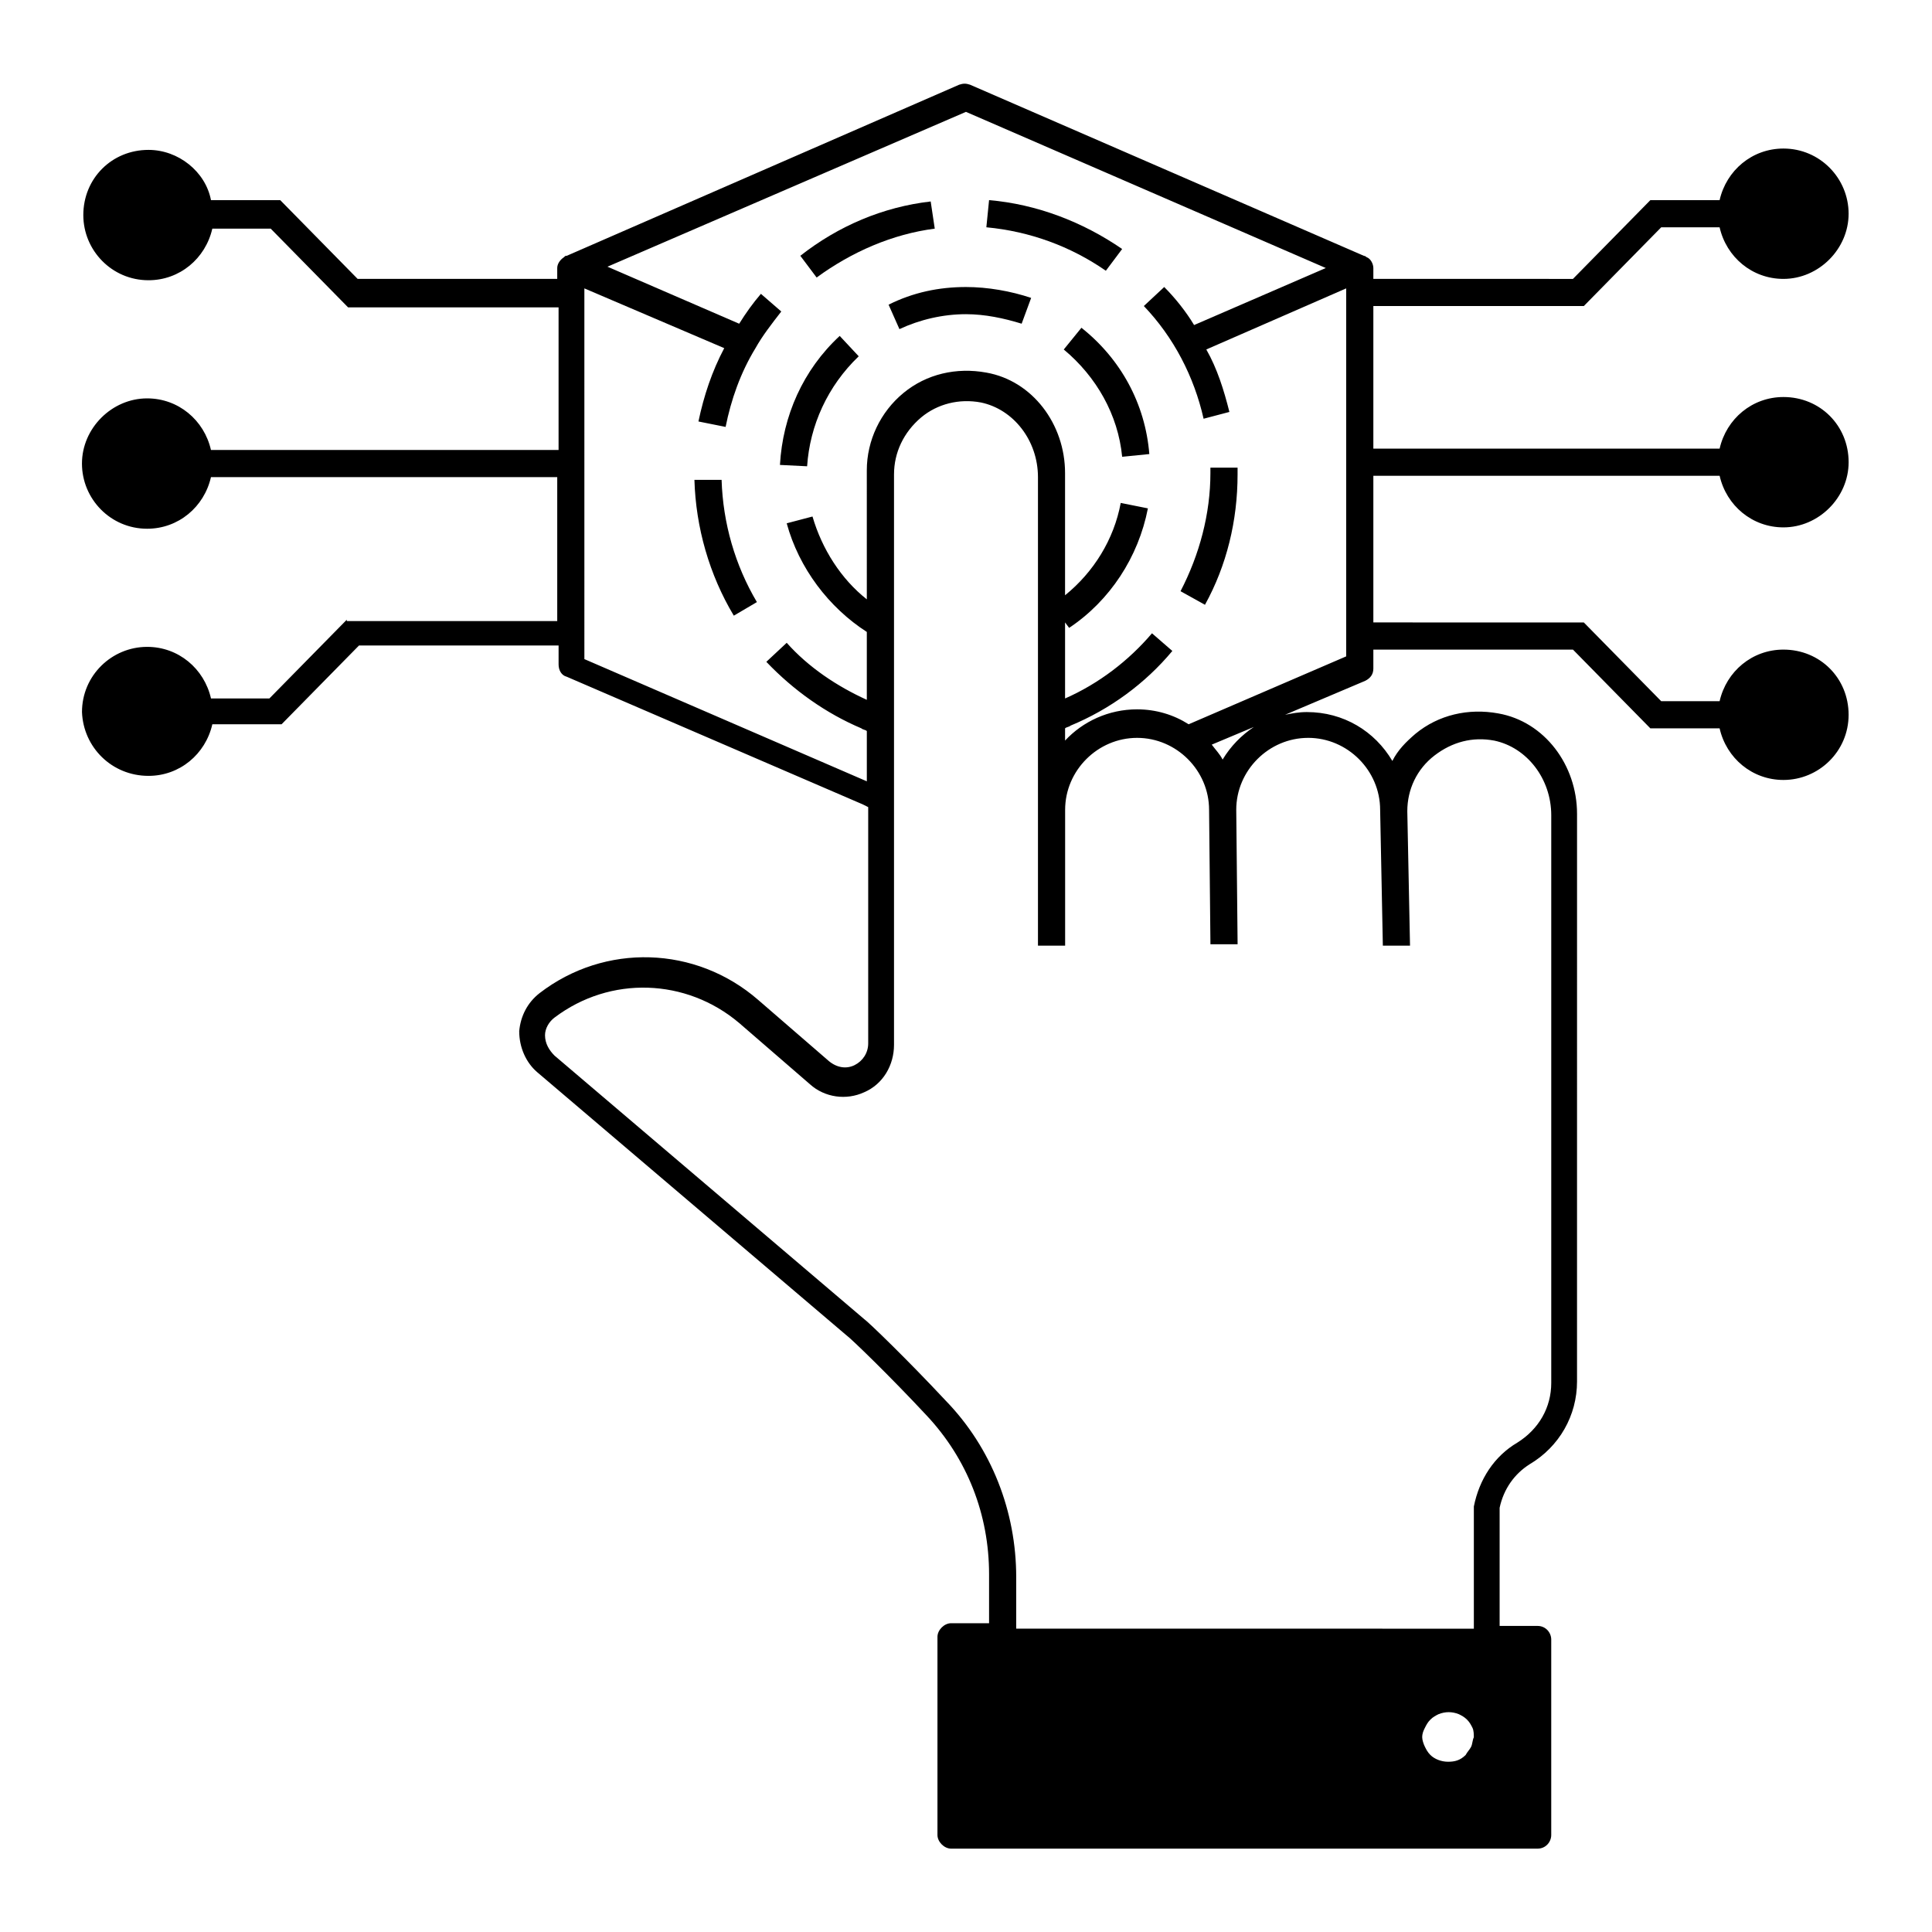 <?xml version="1.0" encoding="UTF-8"?>
<!-- Uploaded to: ICON Repo, www.iconrepo.com, Generator: ICON Repo Mixer Tools -->
<svg fill="#000000" width="800px" height="800px" version="1.1" viewBox="144 144 512 512" xmlns="http://www.w3.org/2000/svg">
 <g>
  <path d="m391.72 204.59-1.078-7.199c-12.594 1.441-24.473 6.477-34.547 14.395l4.32 5.758c9.352-6.836 20.148-11.516 31.305-12.953z"/>
  <path d="m441.38 209.99c-10.438-7.199-22.672-11.875-35.266-12.957l-0.719 7.199c11.516 1.078 22.312 5.039 31.668 11.516z"/>
  <path d="m471.97 269.73v-1.801h-7.199v1.441c0 10.797-2.879 21.594-7.918 31.309l6.477 3.598c5.762-10.434 8.641-22.309 8.641-34.547z"/>
  <path d="m328.03 271.17c0.359 12.594 3.957 25.191 10.438 35.988l6.117-3.598c-5.758-9.715-8.996-20.871-9.355-32.387z"/>
  <path d="m371.57 238.42-5.039-5.398c-9.715 8.996-15.113 21.23-15.836 34.188l7.199 0.359c0.719-10.793 5.398-21.23 13.676-29.148z"/>
  <path d="m430.59 230.86-4.68 5.758c8.637 7.199 14.395 17.273 15.473 28.43l7.199-0.719c-1.078-13.316-7.555-25.191-17.992-33.469z"/>
  <path d="m382.36 231.22c5.398-2.519 11.516-3.957 17.633-3.957 5.039 0 10.078 1.078 14.754 2.519l2.519-6.836c-5.394-1.805-11.512-2.883-17.27-2.883-7.199 0-14.035 1.441-20.512 4.68z"/>
  <path d="m235.9 308.23-20.512 20.871h-15.473c-1.801-7.918-8.637-13.676-16.914-13.676-9.355 0-17.273 7.559-17.273 17.273 0.355 9.355 7.914 16.914 17.629 16.914 8.277 0 15.113-5.758 16.914-13.676h18.352l20.512-20.871h52.898v5.039c0 1.441 0.719 2.879 2.16 3.238l78.449 33.828 1.441 0.719v62.617c0 2.519-1.441 4.68-3.598 5.758-2.16 1.078-4.68 0.719-6.836-1.078l-18.715-16.195c-16.555-14.395-40.664-15.113-57.938-1.801-3.238 2.519-5.039 6.117-5.398 10.078 0 4.32 1.801 8.277 4.68 10.797l82.051 69.812c1.078 0.719 11.516 10.797 21.23 21.23 10.797 11.516 16.555 26.27 16.555 42.105v12.957h-10.078c-1.801 0-3.598 1.801-3.598 3.598v52.539c0 1.801 1.801 3.598 3.598 3.598h155.46c2.16 0 3.598-1.801 3.598-3.598v-51.82c0-1.801-1.441-3.598-3.598-3.598h-10.078v-31.309c1.078-5.039 3.957-8.996 7.918-11.516 7.918-4.68 12.594-12.957 12.594-21.953l0.004-150.42c0-12.957-8.637-24.473-20.871-26.629-7.918-1.441-15.836 0.359-21.953 5.398-2.519 2.16-4.68 4.32-6.117 7.199-4.68-7.918-12.957-12.957-22.672-12.957-2.16 0-3.957 0.359-5.758 0.719l21.23-8.996c1.441-0.719 2.16-1.801 2.16-3.238v-5.039h52.898l20.512 20.871h18.352c1.801 7.918 8.637 13.676 16.914 13.676 9.355 0 17.273-7.559 17.273-17.273 0-9.715-7.559-17.273-17.273-17.273-8.277 0-15.113 5.758-16.914 13.676h-15.473l-20.512-20.871-55.777-0.004v-38.867h91.766c1.801 7.918 8.637 13.676 16.914 13.676 9.355 0 17.273-7.918 17.273-17.273 0-9.715-7.559-17.273-17.273-17.273-8.277 0-15.113 5.758-16.914 13.676h-91.766v-37.785h55.777l20.512-20.871h15.473c1.801 7.918 8.637 13.676 16.914 13.676 9.355 0 17.273-7.918 17.273-17.273s-7.559-17.273-17.273-17.273c-8.277 0-15.113 5.758-16.914 13.676h-18.352l-20.512 20.871-52.898-0.004v-2.879c0-1.078-0.719-2.519-1.801-2.879 0 0-0.359-0.359-0.719-0.359l-104.36-45.344c-1.078-0.359-1.801-0.359-2.879 0l-104 45.344c-0.359 0-0.359 0-0.719 0.359-1.078 0.719-1.801 1.801-1.801 2.879v2.879h-52.898l-20.512-20.871h-18.352c-1.441-7.559-8.641-13.316-16.559-13.316-9.715 0-17.273 7.559-17.273 17.273 0 9.355 7.559 17.273 17.273 17.273 8.277 0 15.113-5.758 16.914-13.676h15.473l20.512 20.871h55.777v37.785l-92.121 0.004c-1.801-7.918-8.637-13.676-16.914-13.676-9.355 0-17.273 7.918-17.273 17.273 0 9.355 7.559 17.273 17.273 17.273 8.277 0 15.113-5.758 16.914-13.676h91.766v38.145l-55.777 0.004zm297.96 298.69c-0.359 0.719-1.078 1.441-1.441 2.16-1.441 1.441-2.879 1.801-4.68 1.801-1.801 0-3.598-0.719-4.68-1.801-0.719-0.719-1.078-1.441-1.441-2.16-0.359-0.719-0.719-1.801-0.719-2.519 0-1.078 0.359-1.801 0.719-2.519s0.719-1.441 1.441-2.16c0.719-0.719 1.441-1.078 2.16-1.441 1.801-0.719 3.598-0.719 5.398 0 0.719 0.359 1.441 0.719 2.16 1.441 0.719 0.719 1.078 1.441 1.441 2.16 0.359 0.719 0.359 1.801 0.359 2.519-0.359 0.719-0.359 1.797-0.719 2.519zm-43.184-267.38c10.438 0 19.074 8.637 19.074 19.074l0.719 35.988h7.199l-0.719-35.625c0-5.758 2.519-11.156 7.199-14.754 4.68-3.598 10.078-5.039 15.836-3.957 8.637 1.801 15.113 10.078 15.113 19.793v150.42c0 6.477-3.238 12.234-8.996 15.836-6.117 3.598-10.078 9.715-11.516 16.914v32.387l-121.28-0.008v-13.676c0-17.273-6.477-34.188-18.715-46.781-10.078-10.797-20.512-20.871-21.594-21.594l-82.043-69.812c-1.441-1.441-2.519-3.238-2.519-5.398 0-1.801 1.078-3.598 2.519-4.68 14.754-11.156 34.906-10.438 48.941 1.441l18.715 16.195c3.957 3.598 9.715 4.32 14.395 2.16 5.039-2.16 7.918-7.199 7.918-12.594v-151.14c0-5.758 2.519-11.156 7.199-15.113 4.32-3.598 10.078-5.039 15.836-3.957 8.637 1.801 15.113 10.078 15.113 19.793v124.15h7.199v-35.988c0-10.438 8.637-19.074 19.074-19.074s19.074 8.637 19.074 19.074l0.359 35.625h7.199l-0.359-35.625c-0.012-10.438 8.625-19.074 19.059-19.074zm-25.551 1.797 11.156-4.68c-3.238 2.16-6.117 5.039-8.277 8.637-0.719-1.438-1.797-2.516-2.879-3.957zm-166.26-120.91 37.066 15.836c-3.238 6.117-5.398 12.594-6.836 19.434l7.199 1.441c1.441-7.199 3.957-14.395 7.918-20.871 1.801-3.238 4.32-6.477 6.836-9.715l-5.398-4.68c-2.16 2.519-3.957 5.039-5.758 7.918l-34.906-15.113 95.004-41.031 95.363 41.383-34.906 15.113c-2.16-3.598-5.039-7.199-7.918-10.078l-5.398 5.039c7.918 8.277 13.316 18.715 15.836 29.867l6.836-1.801c-1.441-5.758-3.238-11.516-6.117-16.555l37.066-16.188v97.523l-41.746 17.992c-3.957-2.519-8.637-3.957-13.676-3.957-7.559 0-14.395 3.238-19.074 8.277v-3.238c0.359-0.359 1.078-0.359 1.441-0.719 10.438-4.32 19.793-11.156 26.988-19.793l-5.398-4.68c-6.117 7.199-14.035 13.316-23.031 17.273v-20.152l1.078 1.441c10.797-7.199 18.352-18.715 20.871-31.668l-7.199-1.441c-1.801 9.715-7.199 18.352-14.754 24.473v-32.387c0-12.957-8.637-24.473-20.871-26.629-7.918-1.441-15.836 0.359-21.953 5.398s-9.715 12.594-9.715 20.512l0.004 34.184c-6.836-5.398-11.875-13.316-14.395-21.953l-6.836 1.801c3.238 11.875 11.156 22.312 21.23 28.789v17.992c-7.918-3.598-15.473-8.637-21.23-15.113l-5.398 5.039c7.199 7.559 15.836 13.676 25.191 17.633 0.359 0.359 1.078 0.359 1.441 0.719v13.316l-74.852-32.387z"/>
 </g>
</svg>